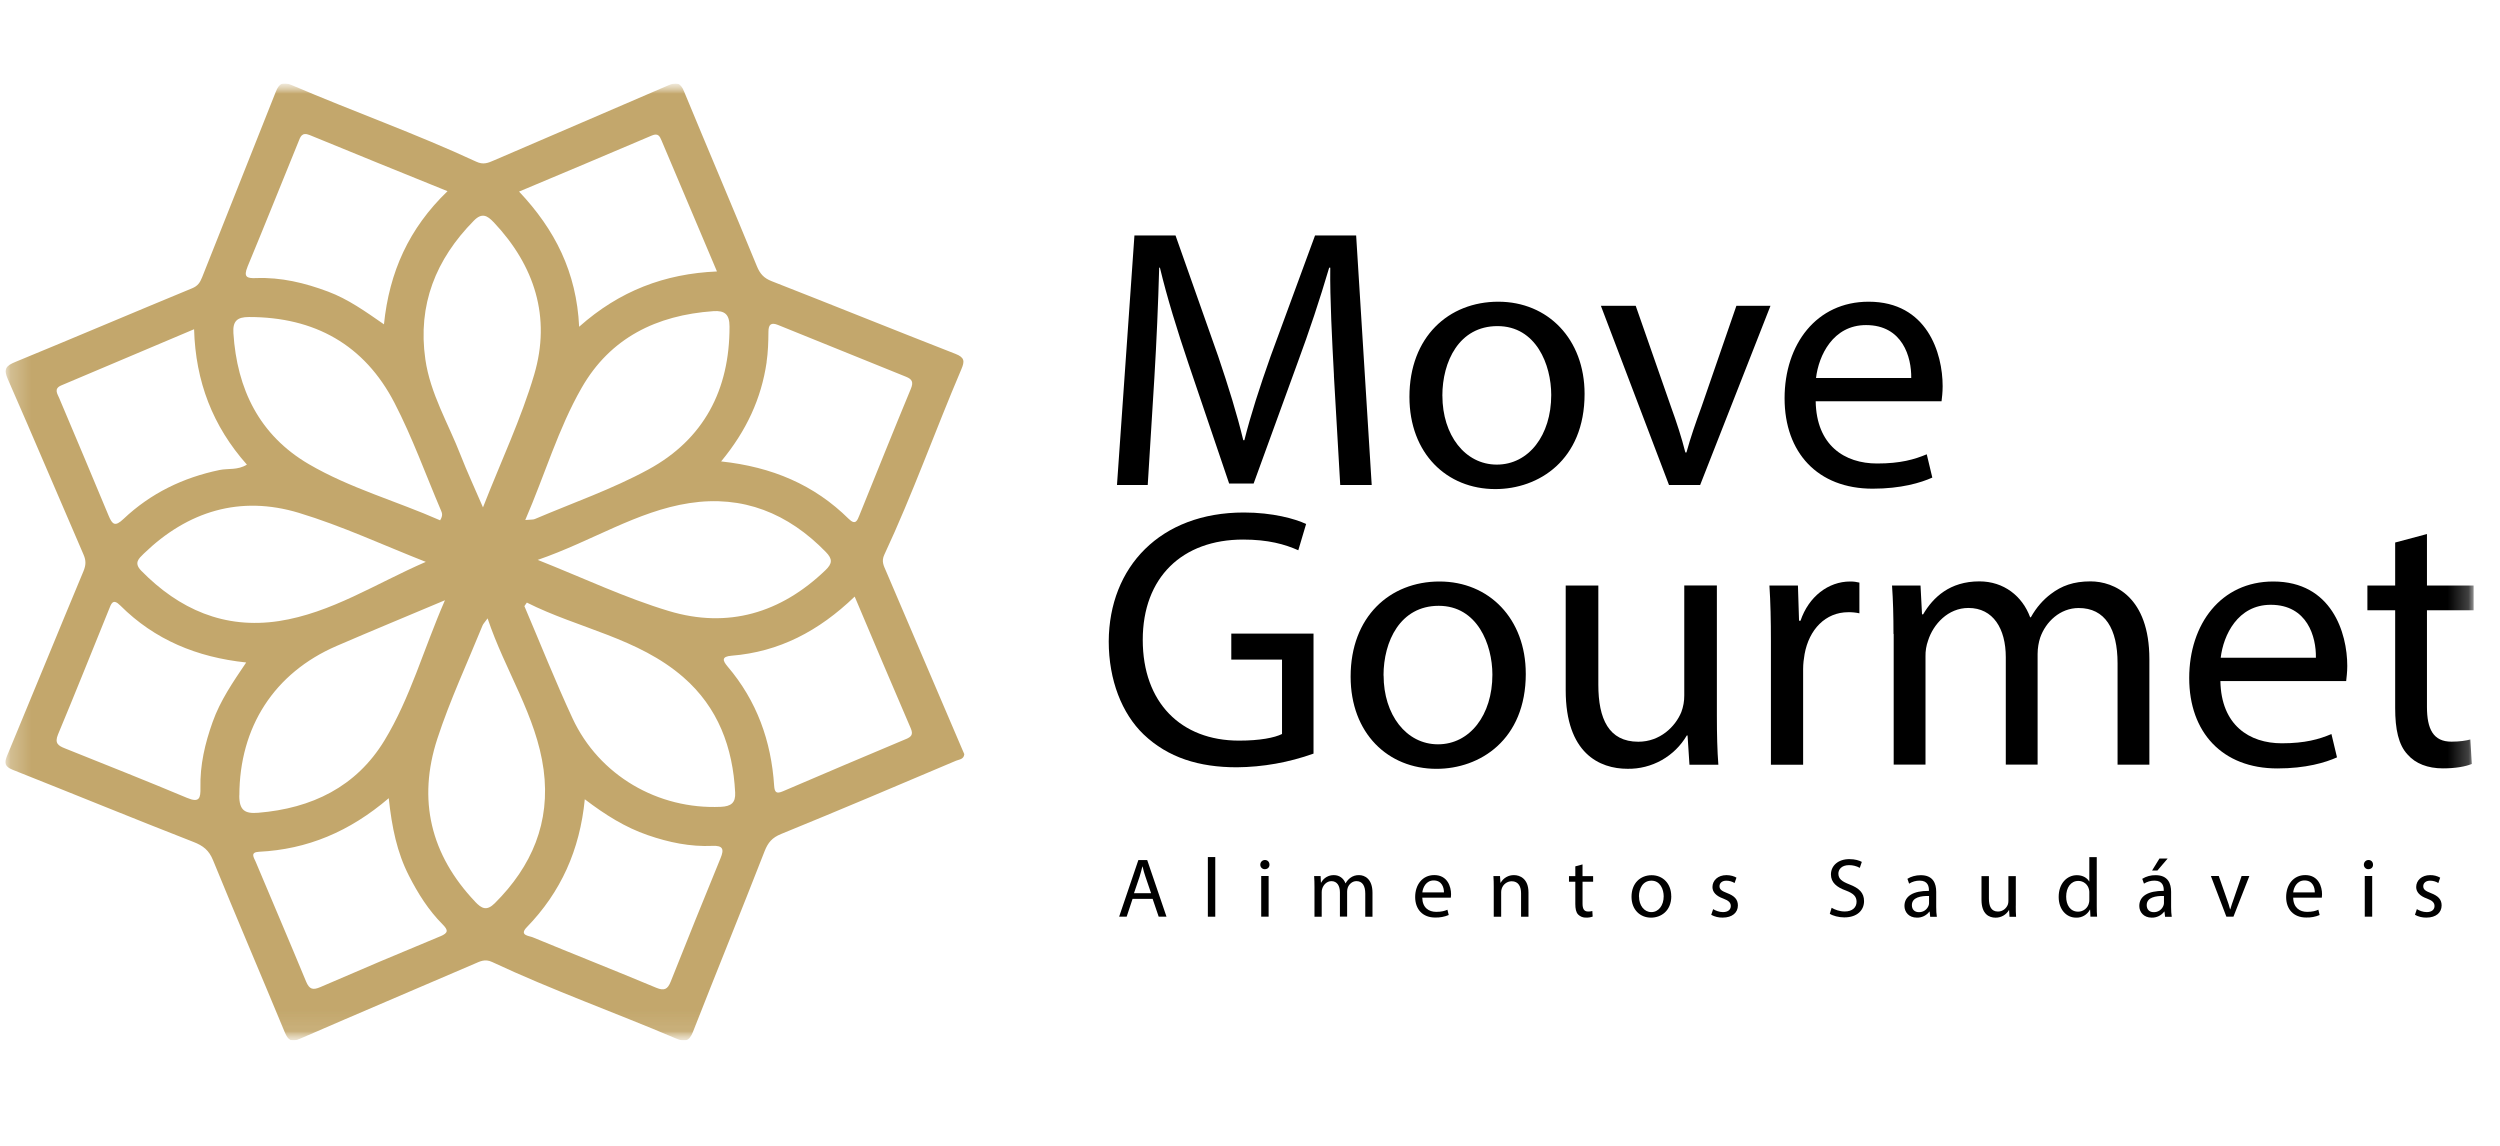 <svg xmlns="http://www.w3.org/2000/svg" fill="none" viewBox="0 0 120 55" height="55" width="120">
<g clip-path="url(#clip0_6_5)">
<g clip-path="url(#clip1_6_5)">
<mask height="47" width="119" y="3" x="0" maskUnits="userSpaceOnUse" style="mask-type:luminance" id="mask0_6_5">
<path fill="white" d="M119 3.997H0V49.947H119V3.997Z"></path>
</mask>
<g mask="url(#mask0_6_5)">
<mask height="47" width="119" y="3" x="0" maskUnits="userSpaceOnUse" style="mask-type:luminance" id="mask1_6_5">
<path fill="white" d="M118.737 3.997V49.947H0.26V3.997H118.737Z"></path>
</mask>
<g mask="url(#mask1_6_5)">
<path fill="#C3A76C" d="M46.167 35.922C44.956 33.085 43.743 30.248 42.528 27.41C42.416 27.15 42.299 26.942 42.447 26.626C43.81 23.711 44.885 20.679 46.146 17.722C46.307 17.343 46.307 17.16 45.863 16.986C42.918 15.837 39.985 14.648 37.039 13.496C36.664 13.349 36.481 13.145 36.331 12.78C35.179 9.973 33.988 7.181 32.83 4.378C32.659 3.963 32.461 3.932 32.08 4.096C29.296 5.304 26.502 6.49 23.716 7.696C23.425 7.823 23.2 7.92 22.861 7.761C19.965 6.416 16.957 5.351 14.023 4.093C13.581 3.904 13.404 3.988 13.233 4.418C12.064 7.387 10.873 10.342 9.702 13.309C9.599 13.566 9.494 13.727 9.219 13.839C6.39 15.006 3.575 16.206 0.744 17.37C0.3 17.553 0.154 17.699 0.375 18.198C1.605 20.997 2.795 23.82 4.012 26.626C4.136 26.912 4.126 27.128 4.006 27.419C2.776 30.363 1.574 33.315 0.348 36.257C0.198 36.617 0.22 36.796 0.613 36.952C3.507 38.1 6.385 39.281 9.283 40.412C9.755 40.594 10.031 40.814 10.226 41.291C11.353 44.051 12.528 46.793 13.669 49.549C13.832 49.937 13.989 50.039 14.4 49.859C17.184 48.648 19.98 47.465 22.765 46.266C23.051 46.142 23.28 46.015 23.623 46.176C26.513 47.53 29.522 48.602 32.455 49.85C32.87 50.027 33.08 49.989 33.261 49.532C34.397 46.635 35.572 43.753 36.702 40.854C36.867 40.436 37.065 40.206 37.495 40.031C40.305 38.885 43.099 37.698 45.892 36.514C46.042 36.453 46.267 36.449 46.286 36.198L46.167 35.922ZM36.795 17.386C36.866 16.906 36.882 16.415 36.885 15.928C36.885 15.562 37.021 15.466 37.349 15.6C39.393 16.431 41.44 17.259 43.489 18.084C43.789 18.205 43.852 18.344 43.721 18.662C42.885 20.677 42.074 22.703 41.256 24.723C41.154 24.977 41.07 25.234 40.737 24.905C39.084 23.27 37.064 22.412 34.614 22.148C35.835 20.671 36.544 19.125 36.798 17.386H36.795ZM39.623 27.368C37.479 29.431 34.936 30.183 32.102 29.328C30.021 28.703 28.034 27.759 25.811 26.875C28.416 25.977 30.566 24.537 33.087 24.15C35.662 23.752 37.833 24.639 39.638 26.494C39.973 26.835 39.954 27.05 39.623 27.368ZM35.017 15.669C35.026 18.712 33.781 21.091 31.113 22.54C29.382 23.482 27.496 24.136 25.674 24.913C25.588 24.951 25.479 24.935 25.213 24.96C26.161 22.77 26.793 20.58 27.917 18.619C29.292 16.212 31.522 15.128 34.236 14.936C34.79 14.896 35.017 15.09 35.017 15.673V15.669ZM31.293 6.503C31.585 6.38 31.665 6.534 31.748 6.73C32.628 8.805 33.506 10.883 34.414 13.03C31.901 13.138 29.735 13.963 27.799 15.684C27.675 13.062 26.637 11.02 24.915 9.196C27.093 8.278 29.197 7.402 31.293 6.503ZM23.695 10.664C25.668 12.755 26.454 15.227 25.641 17.983C25.017 20.094 24.063 22.107 23.183 24.355C22.775 23.404 22.419 22.643 22.115 21.862C21.523 20.332 20.652 18.897 20.416 17.244C20.042 14.629 20.919 12.444 22.747 10.59C23.134 10.196 23.391 10.345 23.695 10.666V10.664ZM11.879 12.807C12.706 10.815 13.505 8.814 14.32 6.816C14.415 6.584 14.477 6.324 14.863 6.482C17.017 7.37 19.179 8.244 21.481 9.177C19.626 10.964 18.687 13.055 18.43 15.568C17.539 14.951 16.711 14.357 15.747 13.997C14.629 13.578 13.49 13.303 12.291 13.348C11.845 13.368 11.681 13.294 11.881 12.807H11.879ZM11.953 15.217C15.1 15.217 17.492 16.547 18.935 19.337C19.796 21 20.432 22.779 21.169 24.505C21.218 24.623 21.271 24.743 21.125 24.975C19.026 24.049 16.795 23.433 14.816 22.275C12.452 20.889 11.374 18.681 11.203 15.985C11.167 15.412 11.383 15.217 11.95 15.217H11.953ZM20.438 26.97C18.049 28.005 15.899 29.426 13.382 29.812C10.775 30.207 8.598 29.253 6.777 27.392C6.414 27.019 6.659 26.813 6.903 26.573C9.017 24.53 11.529 23.767 14.341 24.616C16.419 25.244 18.408 26.174 20.438 26.97ZM2.855 19.136C2.762 18.912 2.56 18.659 2.944 18.498L9.316 15.803C9.387 18.314 10.209 20.453 11.851 22.302C11.407 22.578 10.952 22.475 10.544 22.559C8.787 22.924 7.232 23.677 5.931 24.907C5.525 25.291 5.395 25.192 5.209 24.742C4.435 22.869 3.639 21.003 2.852 19.133L2.855 19.136ZM10.206 34.657C9.838 35.687 9.596 36.721 9.621 37.815C9.63 38.304 9.577 38.55 8.979 38.298C7.04 37.484 5.083 36.71 3.125 35.925C2.796 35.796 2.611 35.678 2.783 35.257C3.614 33.268 4.413 31.264 5.224 29.266C5.336 28.993 5.408 28.693 5.778 29.068C7.424 30.709 9.45 31.549 11.817 31.799C11.175 32.751 10.571 33.628 10.206 34.657ZM11.489 38.179C11.495 34.909 13.152 32.304 16.159 31.005C17.823 30.286 19.499 29.596 21.357 28.812C20.327 31.176 19.695 33.502 18.453 35.543C17.099 37.771 14.962 38.802 12.396 39.013C11.761 39.066 11.482 38.904 11.485 38.179H11.489ZM21.138 44.941C19.214 45.736 17.297 46.547 15.385 47.377C15.017 47.538 14.85 47.491 14.692 47.114C13.896 45.19 13.077 43.279 12.27 41.359C12.186 41.163 11.993 40.906 12.433 40.885C14.751 40.769 16.776 39.923 18.66 38.314C18.809 39.719 19.059 40.918 19.626 42.03C20.062 42.885 20.565 43.688 21.243 44.368C21.515 44.644 21.534 44.778 21.131 44.946L21.138 44.941ZM22.81 43.285C20.668 41.03 20.035 38.39 20.992 35.46C21.597 33.61 22.427 31.832 23.161 30.026C23.195 29.939 23.273 29.868 23.405 29.682C24.242 32.194 25.75 34.364 26.094 36.95C26.429 39.466 25.533 41.58 23.749 43.356C23.362 43.74 23.12 43.614 22.808 43.286L22.81 43.285ZM34.588 41.188C33.778 43.163 32.979 45.142 32.191 47.126C32.048 47.482 31.887 47.575 31.496 47.411C29.527 46.587 27.541 45.804 25.568 44.989C25.394 44.918 24.907 44.899 25.282 44.511C26.918 42.826 27.832 40.807 28.07 38.365C29.061 39.12 30.016 39.716 31.094 40.087C32.101 40.435 33.13 40.651 34.198 40.602C34.699 40.58 34.768 40.755 34.587 41.191L34.588 41.188ZM34.6 38.728C31.583 38.861 28.755 37.223 27.479 34.475C26.657 32.706 25.937 30.89 25.171 29.094C25.212 29.037 25.252 28.98 25.289 28.924C27.766 30.172 30.626 30.615 32.802 32.508C34.467 33.958 35.179 35.875 35.288 38.047C35.312 38.531 35.097 38.706 34.6 38.728ZM43.478 35.478C41.508 36.305 39.542 37.139 37.581 37.981C37.271 38.114 37.181 38.04 37.159 37.715C37.02 35.572 36.329 33.641 34.922 31.99C34.682 31.706 34.625 31.514 35.114 31.474C37.395 31.291 39.3 30.297 41.025 28.636C41.945 30.806 42.821 32.889 43.718 34.964C43.847 35.267 43.735 35.37 43.482 35.478H43.478Z"></path>
<path fill="black" d="M64.03 18.021C63.941 16.351 63.834 14.341 63.853 12.847H63.801C63.348 14.381 62.844 15.899 62.289 17.398L60.174 23.21H58.999L57.063 17.503C56.493 15.816 56.017 14.27 55.676 12.847H55.641C55.592 14.614 55.515 16.38 55.409 18.145L55.091 23.281H53.615L54.453 11.302H56.425L58.47 17.095C58.969 18.569 59.378 19.886 59.677 21.129H59.73C60.033 19.92 60.458 18.604 60.992 17.095L63.122 11.302H65.095L65.842 23.281H64.331L64.027 18.021H64.03Z"></path>
<path fill="black" d="M76.06 18.906C76.06 22.088 73.857 23.476 71.775 23.476C69.446 23.476 67.653 21.768 67.653 19.049C67.653 16.171 69.536 14.482 71.918 14.482C74.3 14.482 76.06 16.276 76.06 18.909V18.906ZM69.235 18.995C69.235 20.879 70.32 22.301 71.847 22.301C73.375 22.301 74.459 20.898 74.459 18.959C74.459 17.5 73.731 15.653 71.88 15.653C70.03 15.653 69.233 17.36 69.233 18.995H69.235Z"></path>
<path fill="black" d="M78.514 14.678L80.203 19.514C80.487 20.294 80.717 21.007 80.897 21.717H80.95C81.144 21.007 81.392 20.294 81.677 19.514L83.347 14.678H84.983L81.607 23.28H80.112L76.842 14.678H78.514Z"></path>
<path fill="black" d="M87.153 19.262C87.188 21.378 88.538 22.248 90.102 22.248C91.223 22.248 91.895 22.053 92.484 21.806L92.751 22.924C92.2 23.171 91.257 23.457 89.888 23.457C87.24 23.457 85.66 21.716 85.66 19.119C85.66 16.525 87.188 14.482 89.694 14.482C92.503 14.482 93.247 16.952 93.247 18.534C93.247 18.853 93.212 19.104 93.194 19.262H87.15H87.153ZM91.739 18.144C91.756 17.15 91.329 15.604 89.569 15.604C87.987 15.604 87.296 17.06 87.169 18.144H91.739Z"></path>
<path fill="black" d="M63.049 36.173C61.868 36.596 60.624 36.819 59.369 36.83C57.557 36.83 56.064 36.369 54.889 35.247C53.857 34.253 53.219 32.652 53.219 30.786C53.238 27.215 55.688 24.6 59.705 24.6C61.091 24.6 62.175 24.905 62.693 25.152L62.318 26.413C61.676 26.127 60.877 25.899 59.669 25.899C56.753 25.899 54.852 27.71 54.852 30.715C54.852 33.72 56.683 35.55 59.474 35.55C60.486 35.55 61.181 35.409 61.537 35.232V31.66H59.102V30.414H63.049V36.173Z"></path>
<path fill="black" d="M73.238 32.335C73.238 35.517 71.035 36.904 68.953 36.904C66.623 36.904 64.83 35.198 64.83 32.478C64.83 29.601 66.713 27.912 69.096 27.912C71.48 27.912 73.237 29.704 73.237 32.339L73.238 32.335ZM66.413 32.422C66.413 34.305 67.498 35.727 69.024 35.727C70.55 35.727 71.635 34.324 71.635 32.385C71.635 30.926 70.907 29.079 69.058 29.079C67.209 29.079 66.409 30.786 66.409 32.422H66.413Z"></path>
<path fill="black" d="M82.41 34.361C82.41 35.251 82.429 36.031 82.481 36.706H81.094L81.003 35.303H80.966C80.677 35.797 80.261 36.206 79.761 36.487C79.262 36.768 78.696 36.911 78.123 36.902C76.771 36.902 75.154 36.155 75.154 33.134V28.104H76.72V32.868C76.72 34.503 77.218 35.603 78.639 35.603C79.687 35.603 80.418 34.876 80.703 34.181C80.799 33.926 80.847 33.655 80.845 33.383V28.103H82.41V34.361Z"></path>
<path fill="black" d="M85.004 30.789C85.004 29.776 84.985 28.906 84.932 28.106H86.301L86.354 29.795H86.425C86.815 28.639 87.758 27.912 88.807 27.912C88.984 27.912 89.11 27.931 89.251 27.965V29.439C89.075 29.401 88.897 29.383 88.718 29.386C87.615 29.386 86.834 30.223 86.621 31.393C86.583 31.608 86.55 31.855 86.55 32.122V36.706H85.004V30.786V30.789Z"></path>
<path fill="black" d="M90.887 30.433C90.887 29.544 90.868 28.816 90.817 28.104H92.185L92.257 29.489H92.31C92.79 28.671 93.589 27.906 95.01 27.906C96.185 27.906 97.074 28.615 97.446 29.628H97.482C97.749 29.148 98.087 28.776 98.443 28.51C98.957 28.119 99.527 27.906 100.344 27.906C101.481 27.906 103.17 28.652 103.17 31.639V36.704H101.643V31.833C101.643 30.18 101.039 29.185 99.778 29.185C98.889 29.185 98.195 29.841 97.929 30.607C97.858 30.82 97.805 31.105 97.805 31.387V36.7H96.278V31.547C96.278 30.176 95.673 29.182 94.484 29.182C93.505 29.182 92.796 29.963 92.548 30.746C92.46 30.991 92.418 31.251 92.424 31.512V36.7H90.897V30.426L90.887 30.433Z"></path>
<path fill="black" d="M106.579 32.69C106.615 34.807 107.967 35.678 109.527 35.678C110.646 35.678 111.321 35.483 111.909 35.234L112.176 36.353C111.625 36.601 110.683 36.885 109.314 36.885C106.666 36.885 105.082 35.145 105.082 32.549C105.082 29.953 106.609 27.912 109.116 27.912C111.922 27.912 112.669 30.38 112.669 31.964C112.669 32.282 112.631 32.533 112.616 32.691H106.573L106.579 32.69ZM111.163 31.57C111.182 30.576 110.755 29.03 108.995 29.03C107.411 29.03 106.722 30.486 106.594 31.57H111.163Z"></path>
<path fill="black" d="M116.494 25.635V28.104H118.734V29.294H116.494V33.931C116.494 34.996 116.798 35.6 117.668 35.6C118.078 35.6 118.378 35.548 118.576 35.495L118.647 36.67C118.344 36.794 117.868 36.882 117.26 36.882C116.532 36.882 115.943 36.651 115.572 36.226C115.128 35.765 114.968 35 114.968 33.986V29.294H113.635V28.105H114.968V26.041L116.495 25.633L116.494 25.635Z"></path>
<path fill="black" d="M54.363 43.146L54.08 44.001H53.719L54.641 41.284H55.066L55.992 44.001H55.617L55.326 43.146H54.363ZM55.252 42.874L54.985 42.089C54.929 41.927 54.882 41.762 54.844 41.594H54.833C54.794 41.755 54.749 41.92 54.698 42.087L54.431 42.874H55.252Z"></path>
<path fill="black" d="M57.977 41.139H58.333V44.002H57.977V41.139Z"></path>
<path fill="black" d="M60.934 41.505C60.937 41.625 60.851 41.721 60.708 41.721C60.679 41.722 60.651 41.716 60.625 41.705C60.599 41.694 60.575 41.678 60.555 41.658C60.535 41.638 60.52 41.614 60.509 41.587C60.499 41.561 60.494 41.533 60.494 41.505C60.494 41.383 60.588 41.28 60.717 41.28C60.847 41.28 60.934 41.377 60.934 41.505ZM60.538 44.001V42.049H60.894V44.001H60.538Z"></path>
<path fill="black" d="M63.095 42.579C63.095 42.379 63.091 42.214 63.078 42.05H63.389L63.404 42.366H63.416C63.474 42.254 63.562 42.162 63.671 42.098C63.779 42.035 63.903 42.003 64.029 42.006C64.297 42.006 64.497 42.168 64.581 42.396H64.59C64.645 42.298 64.718 42.212 64.807 42.143C64.93 42.048 65.083 42 65.238 42.006C65.495 42.006 65.879 42.177 65.879 42.852V44.002H65.533V42.895C65.533 42.52 65.396 42.294 65.108 42.294C64.908 42.294 64.748 42.444 64.689 42.617C64.671 42.674 64.662 42.734 64.662 42.794V43.998H64.316V42.83C64.316 42.52 64.179 42.295 63.909 42.295C63.686 42.295 63.525 42.472 63.469 42.651C63.449 42.707 63.44 42.766 63.442 42.825V44.002H63.095V42.579Z"></path>
<path fill="black" d="M68.269 43.091C68.278 43.571 68.581 43.769 68.939 43.769C69.192 43.769 69.344 43.726 69.476 43.667L69.539 43.921C69.333 44.007 69.111 44.048 68.888 44.042C68.286 44.042 67.928 43.645 67.928 43.057C67.928 42.467 68.275 42.004 68.845 42.004C69.482 42.004 69.651 42.564 69.651 42.924C69.651 42.994 69.641 43.053 69.639 43.089H68.269V43.091ZM69.31 42.836C69.312 42.611 69.216 42.261 68.817 42.261C68.457 42.261 68.299 42.591 68.272 42.836H69.31Z"></path>
<path fill="black" d="M71.7 42.579C71.7 42.379 71.697 42.214 71.684 42.05H72L72.022 42.372H72.032C72.096 42.258 72.19 42.164 72.303 42.1C72.416 42.035 72.545 42.003 72.676 42.006C72.945 42.006 73.367 42.168 73.367 42.837V44.002H73.011V42.878C73.011 42.564 72.893 42.3 72.558 42.3C72.45 42.302 72.346 42.338 72.26 42.404C72.174 42.469 72.112 42.56 72.081 42.663C72.063 42.716 72.055 42.772 72.056 42.828V44.002H71.7V42.579Z"></path>
<path fill="black" d="M75.961 41.492V42.053H76.47V42.322H75.962V43.375C75.962 43.617 76.03 43.753 76.228 43.753C76.297 43.755 76.366 43.747 76.432 43.729L76.448 43.996C76.348 44.032 76.242 44.049 76.135 44.045C76.064 44.049 75.993 44.037 75.927 44.012C75.861 43.986 75.801 43.947 75.751 43.897C75.648 43.79 75.615 43.617 75.615 43.388V42.322H75.311V42.053H75.615V41.585L75.961 41.492Z"></path>
<path fill="black" d="M80.222 43.01C80.222 43.731 79.723 44.047 79.249 44.047C78.719 44.047 78.313 43.66 78.313 43.045C78.313 42.39 78.741 42.01 79.28 42.01C79.819 42.01 80.219 42.415 80.219 43.013L80.222 43.01ZM78.673 43.032C78.673 43.459 78.918 43.781 79.265 43.781C79.611 43.781 79.857 43.462 79.857 43.023C79.857 42.691 79.692 42.272 79.27 42.272C78.85 42.272 78.669 42.66 78.669 43.032H78.673Z"></path>
<path fill="black" d="M82.232 43.639C82.338 43.706 82.523 43.781 82.7 43.781C82.957 43.781 83.078 43.651 83.078 43.49C83.078 43.329 82.976 43.227 82.716 43.131C82.365 43.007 82.198 42.813 82.198 42.579C82.198 42.267 82.453 42.006 82.87 42.006C83.068 42.006 83.243 42.062 83.35 42.127L83.26 42.385C83.14 42.311 83.002 42.272 82.861 42.273C82.651 42.273 82.536 42.394 82.536 42.539C82.536 42.7 82.654 42.771 82.908 42.87C83.245 43 83.419 43.168 83.419 43.46C83.419 43.802 83.152 44.045 82.687 44.045C82.496 44.049 82.307 44.003 82.139 43.912L82.23 43.642L82.232 43.639Z"></path>
<path fill="black" d="M87.92 43.574C88.078 43.669 88.307 43.751 88.549 43.751C88.908 43.751 89.115 43.561 89.115 43.285C89.115 43.032 88.969 42.885 88.604 42.746C88.162 42.588 87.885 42.359 87.885 41.975C87.885 41.55 88.236 41.238 88.766 41.238C89.044 41.238 89.246 41.303 89.367 41.371L89.27 41.657C89.112 41.57 88.933 41.525 88.752 41.527C88.381 41.527 88.242 41.749 88.242 41.931C88.242 42.186 88.407 42.309 88.781 42.455C89.24 42.632 89.474 42.856 89.474 43.255C89.474 43.673 89.165 44.035 88.524 44.035C88.261 44.035 87.975 43.958 87.83 43.862L87.92 43.567V43.574Z"></path>
<path fill="black" d="M92.649 44L92.622 43.756H92.61C92.541 43.848 92.45 43.923 92.346 43.974C92.242 44.024 92.128 44.05 92.012 44.047C91.615 44.047 91.414 43.769 91.414 43.487C91.414 43.015 91.832 42.756 92.588 42.762V42.722C92.588 42.561 92.544 42.27 92.145 42.27C91.966 42.269 91.789 42.319 91.637 42.415L91.556 42.183C91.717 42.077 91.953 42.009 92.197 42.009C92.795 42.009 92.938 42.415 92.938 42.809V43.54C92.938 43.71 92.947 43.874 92.969 44.007H92.647L92.649 44ZM92.597 43.007C92.21 42.998 91.77 43.068 91.77 43.447C91.77 43.676 91.925 43.784 92.104 43.784C92.207 43.787 92.309 43.758 92.394 43.699C92.478 43.64 92.542 43.556 92.576 43.459C92.588 43.423 92.594 43.386 92.594 43.348V43.01L92.597 43.007Z"></path>
<path fill="black" d="M96.757 43.472C96.755 43.673 96.76 43.85 96.772 44.005H96.456L96.437 43.685H96.428C96.362 43.798 96.268 43.89 96.155 43.954C96.042 44.017 95.914 44.05 95.784 44.048C95.477 44.048 95.112 43.878 95.112 43.193V42.053H95.468V43.134C95.468 43.506 95.58 43.754 95.904 43.754C96.144 43.754 96.307 43.589 96.372 43.432C96.394 43.374 96.404 43.313 96.403 43.252V42.054H96.759V43.473L96.757 43.472Z"></path>
<path fill="black" d="M100.644 41.139V43.496C100.644 43.67 100.647 43.868 100.66 44.001H100.341L100.325 43.664H100.315C100.252 43.784 100.156 43.884 100.038 43.952C99.92 44.02 99.785 44.053 99.649 44.047C99.179 44.047 98.817 43.647 98.817 43.057C98.813 42.406 99.216 42.009 99.689 42.009C99.987 42.009 100.188 42.151 100.279 42.307H100.287V41.141H100.644V41.139ZM100.288 42.846C100.289 42.795 100.283 42.746 100.272 42.697C100.247 42.58 100.183 42.475 100.09 42.399C99.997 42.324 99.881 42.283 99.761 42.284C99.395 42.284 99.176 42.607 99.176 43.038C99.176 43.434 99.367 43.76 99.752 43.76C99.874 43.76 99.993 43.717 100.087 43.64C100.182 43.563 100.247 43.455 100.272 43.335C100.284 43.284 100.289 43.232 100.287 43.181V42.843L100.288 42.846Z"></path>
<path fill="black" d="M103.923 44L103.895 43.756H103.883C103.813 43.848 103.723 43.923 103.618 43.974C103.514 44.024 103.399 44.05 103.284 44.047C102.888 44.047 102.686 43.769 102.686 43.487C102.686 43.015 103.104 42.756 103.86 42.761V42.721C103.86 42.561 103.817 42.27 103.417 42.27C103.238 42.269 103.062 42.319 102.91 42.415L102.828 42.183C103.021 42.064 103.244 42.004 103.47 42.009C104.068 42.009 104.213 42.415 104.213 42.809V43.54C104.213 43.71 104.222 43.874 104.244 44.007H103.923V44ZM103.87 43.007C103.482 42.997 103.042 43.068 103.042 43.447C103.042 43.676 103.194 43.784 103.377 43.784C103.48 43.787 103.581 43.757 103.666 43.699C103.751 43.64 103.815 43.556 103.849 43.459C103.862 43.423 103.869 43.386 103.87 43.348V43.007ZM104.047 41.21L103.554 41.786H103.299L103.653 41.21H104.047Z"></path>
<path fill="black" d="M106.501 42.049L106.885 43.146C106.95 43.323 107.003 43.483 107.043 43.645H107.055C107.099 43.483 107.158 43.323 107.22 43.146L107.597 42.049H107.969L107.205 44.001H106.866L106.123 42.049H106.501Z"></path>
<path fill="black" d="M110.073 43.091C110.083 43.571 110.389 43.769 110.742 43.769C110.995 43.769 111.151 43.725 111.281 43.666L111.343 43.921C111.138 44.008 110.917 44.049 110.695 44.041C110.094 44.041 109.735 43.645 109.735 43.057C109.735 42.467 110.083 42.004 110.652 42.004C111.29 42.004 111.458 42.564 111.458 42.923C111.458 42.994 111.448 43.053 111.446 43.089H110.073V43.091ZM111.111 42.836C111.113 42.611 111.017 42.261 110.618 42.261C110.258 42.261 110.1 42.591 110.073 42.836H111.111Z"></path>
<path fill="black" d="M113.905 41.505C113.909 41.625 113.822 41.721 113.68 41.721C113.651 41.722 113.623 41.717 113.597 41.706C113.57 41.695 113.546 41.679 113.527 41.658C113.506 41.638 113.491 41.614 113.48 41.588C113.47 41.561 113.465 41.533 113.465 41.505C113.465 41.383 113.56 41.28 113.689 41.28C113.819 41.28 113.905 41.377 113.905 41.505ZM113.509 44.001V42.049H113.865V44.001H113.509Z"></path>
<path fill="black" d="M116.011 43.639C116.118 43.707 116.303 43.781 116.48 43.781C116.737 43.781 116.857 43.651 116.857 43.49C116.857 43.329 116.754 43.227 116.495 43.131C116.145 43.007 115.977 42.813 115.977 42.579C115.977 42.267 116.232 42.006 116.649 42.006C116.817 42.003 116.983 42.045 117.129 42.128L117.04 42.385C116.92 42.311 116.781 42.272 116.64 42.273C116.43 42.273 116.316 42.394 116.316 42.539C116.316 42.701 116.434 42.772 116.687 42.871C117.024 43 117.198 43.168 117.198 43.46C117.198 43.802 116.931 44.045 116.467 44.045C116.275 44.049 116.086 44.003 115.918 43.912L116.008 43.642L116.011 43.639Z"></path>
</g>
</g>
</g>
</g>
<defs>
<clipPath id="clip0_6_5">
<rect transform="translate(0 4)" fill="white" height="45.945" width="119"></rect>
</clipPath>
<clipPath id="clip1_6_5">
<rect transform="translate(0 3.997)" fill="white" height="45.95" width="119"></rect>
</clipPath>
</defs>
</svg>
